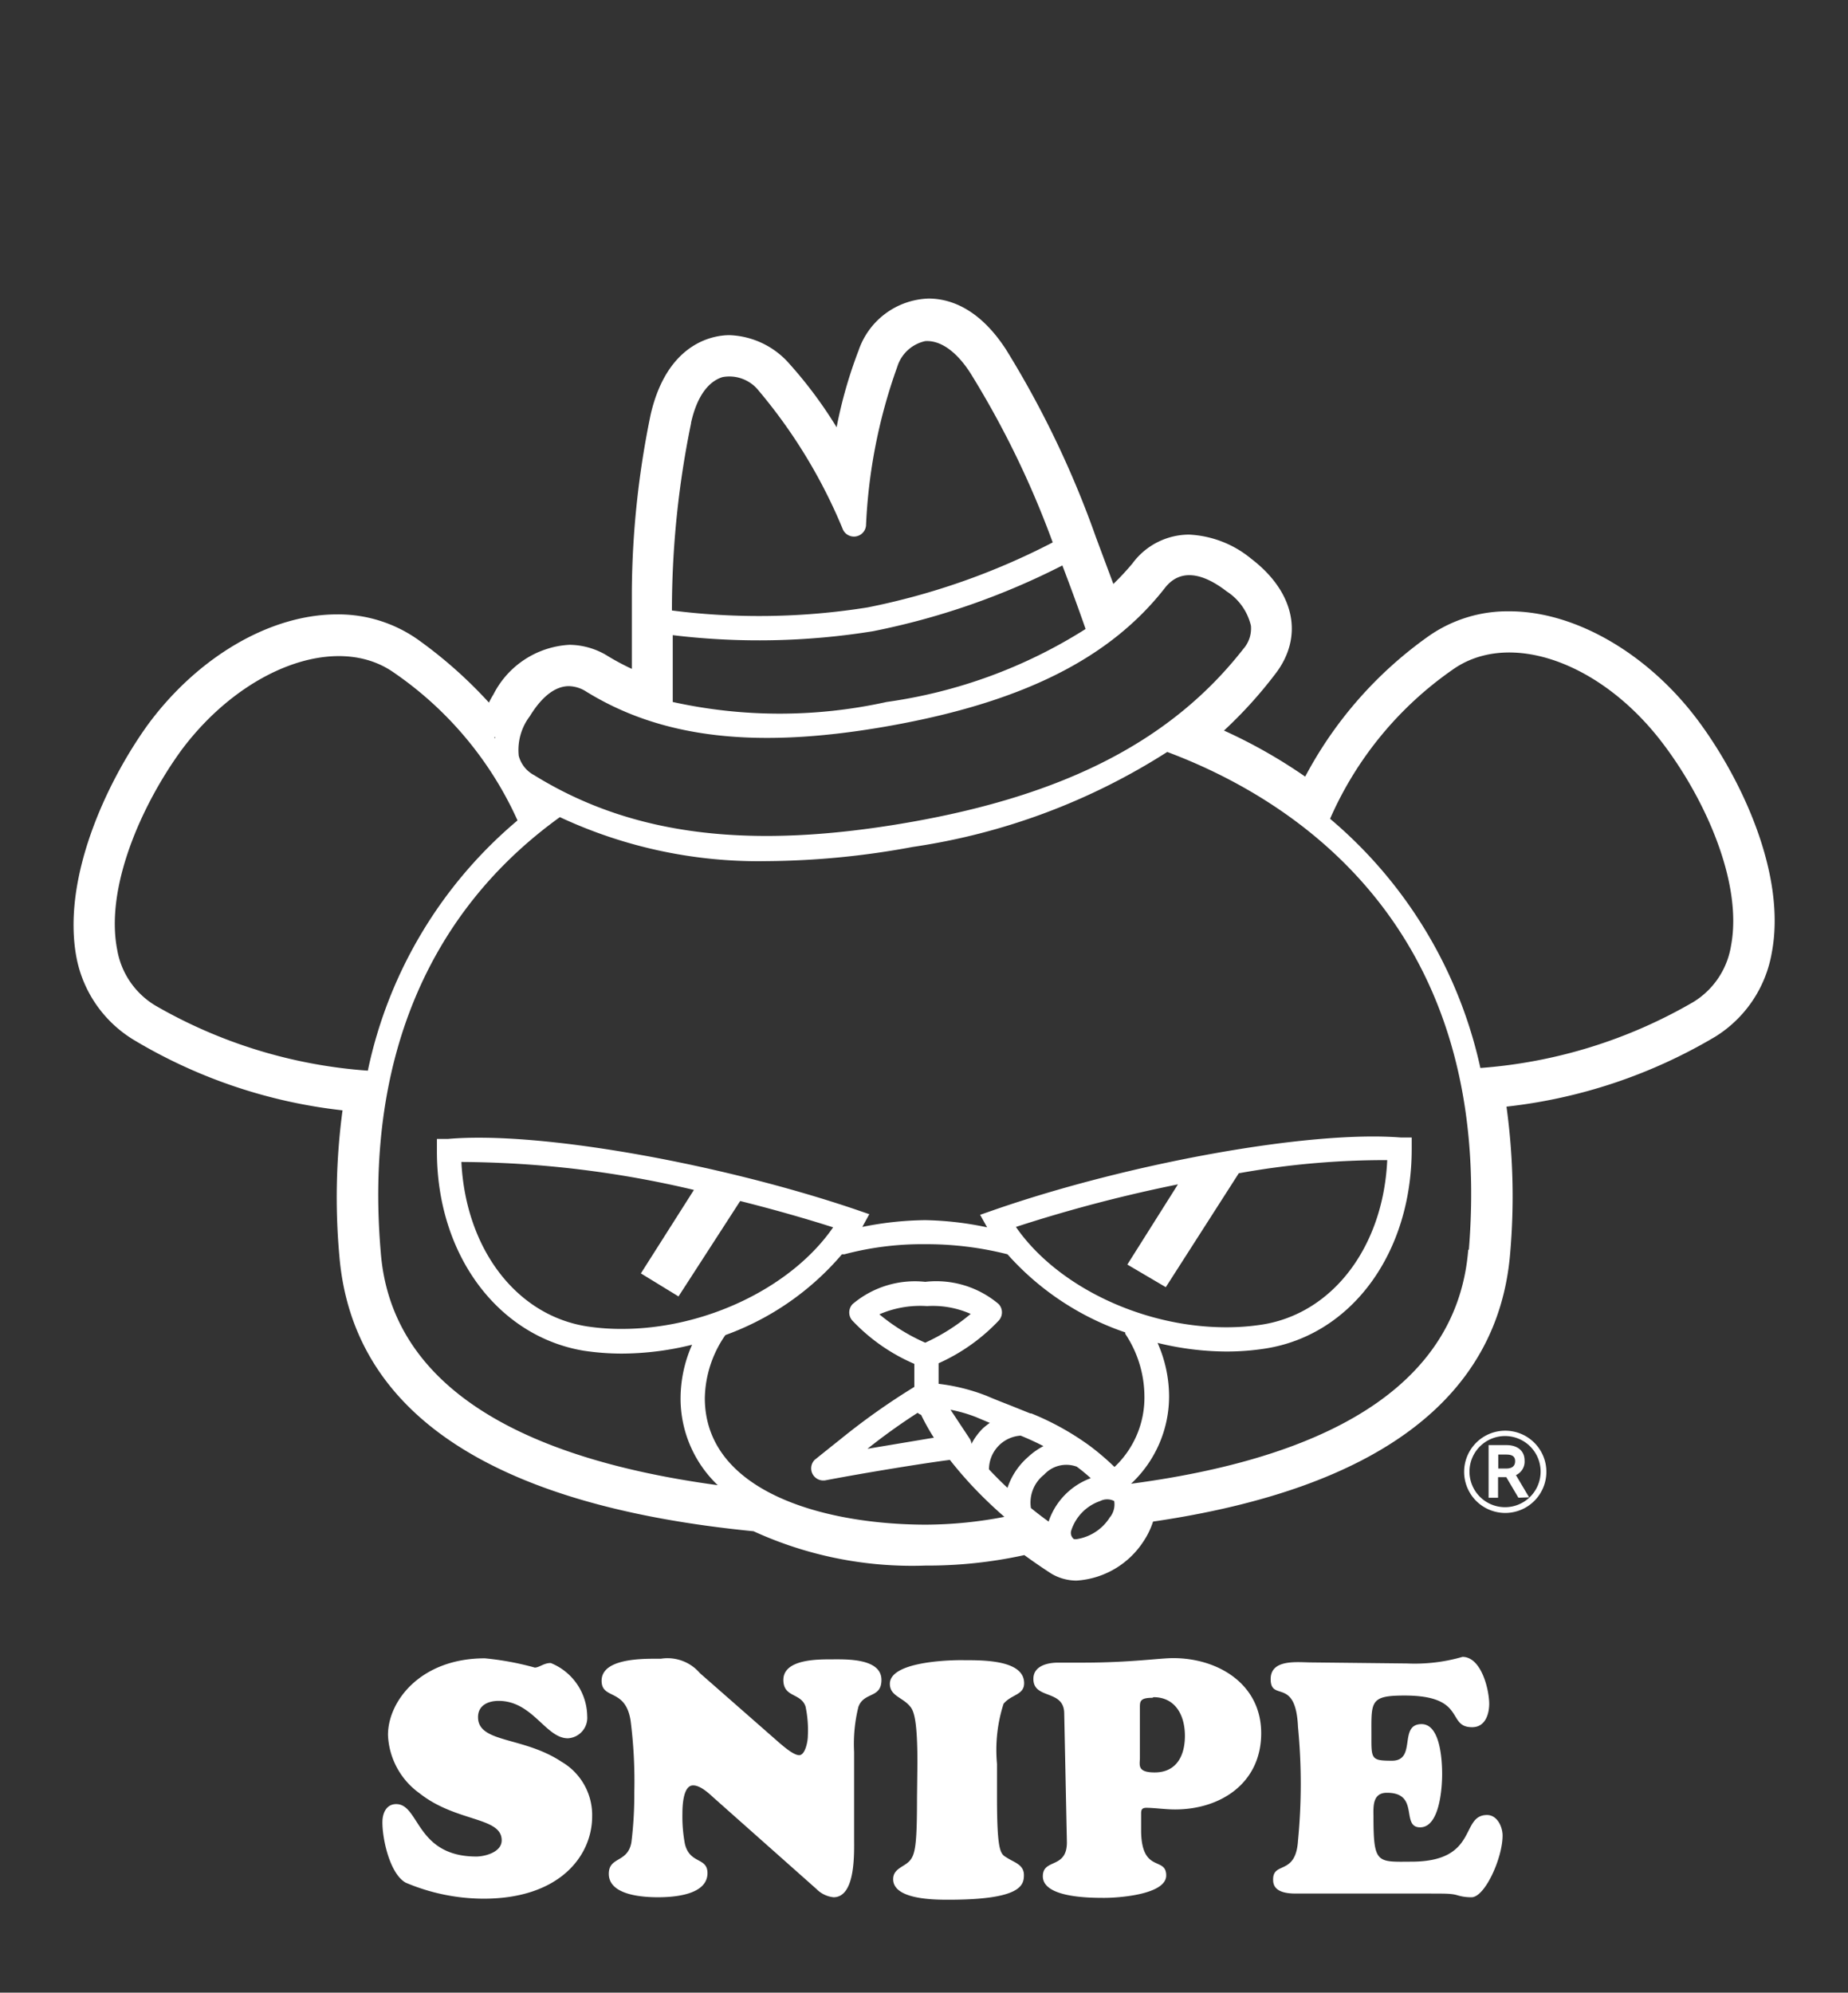 <svg id="top_icn_snipe" data-name="top_icn_snipe" xmlns="http://www.w3.org/2000/svg" viewBox="0 0 89.88 96.91"><rect x="0" y="0" width="89.88" height="96.91" fill="#333333" stroke="none"/><title>top_icn_snipe</title><path d="M73.21,73.58a2,2,0,1,1,2-2A2,2,0,0,1,73.21,73.58Zm0-3.74a1.73,1.73,0,1,0,1.72,1.72A1.73,1.73,0,0,0,73.22,69.84Zm.64,3-.59-1h-.4v1h-.46V70.28h.87c.5,0,.88.25.88.75a.72.72,0,0,1-.42.71l.64,1.08Zm-.6-1.42c.24,0,.44-.08.44-.36s-.22-.32-.45-.32h-.37v.68Z" fill="#fff"/><path d="M82.6,35.06c-2.44-3.28-6-5.33-9.18-5.33h0a6.69,6.69,0,0,0-3.94,1.21,19.59,19.59,0,0,0-6,6.83,25.11,25.11,0,0,0-3.95-2.24A21.44,21.44,0,0,0,62,32.81c1.42-1.81,1-4-1.15-5.64A5.12,5.12,0,0,0,57.83,26a3.43,3.43,0,0,0-2.75,1.4,12.7,12.7,0,0,1-.93,1l-.84-2.25A47.19,47.19,0,0,0,48.93,17c-1.33-2.05-2.78-2.48-3.77-2.48a3.72,3.72,0,0,0-3.4,2.52,22.08,22.08,0,0,0-1.07,3.74A21.12,21.12,0,0,0,38.4,17.7a4.06,4.06,0,0,0-2.92-1.4c-.7,0-3,.29-3.83,3.84a43.68,43.68,0,0,0-.92,8.64h0v3.75a11.9,11.9,0,0,1-1.13-.6,3.59,3.59,0,0,0-1.9-.57A4.41,4.41,0,0,0,24,33.77c-.08.13-.16.27-.22.4a21.83,21.83,0,0,0-3.49-3.09,6.72,6.72,0,0,0-3.9-1.2c-3.25,0-6.78,2.07-9.21,5.38C5.14,38.1,3,42.77,3.72,46.57a6,6,0,0,0,2.78,4A25.14,25.14,0,0,0,16.66,54a31.78,31.78,0,0,0-.15,7.13c.66,7.6,7.43,12.09,20.14,13.34A18.53,18.53,0,0,0,45,76.14h0a22,22,0,0,0,4.82-.51c.48.35.91.64,1.31.9a2.42,2.42,0,0,0,1.23.34h0A4.2,4.2,0,0,0,55.59,75a3.87,3.87,0,0,0,.49-1C67,72.4,72.87,68,73.45,60.94a32,32,0,0,0-.18-7.12,25.35,25.35,0,0,0,10.15-3.4,6,6,0,0,0,2.75-4.07C86.9,42.55,84.71,37.9,82.6,35.06Zm1.79,11a4.17,4.17,0,0,1-1.93,2.88A23.3,23.3,0,0,1,73,52a1.8,1.8,0,0,0-1.55,2,30.14,30.14,0,0,1,.17,6.71c-.5,6.11-5.83,10-15.83,11.48a1.8,1.8,0,0,0-1.45,1.23,2,2,0,0,1-.25.5,2.48,2.48,0,0,1-1.75,1.07.61.61,0,0,1-.26-.06c-.38-.24-.78-.51-1.22-.84a1.8,1.8,0,0,0-1.06-.34,1.84,1.84,0,0,0-.4,0,20.26,20.26,0,0,1-4.47.47,16.82,16.82,0,0,1-7.5-1.51,1.8,1.8,0,0,0-.64-.19c-11.72-1.16-18-5.09-18.52-11.71a30,30,0,0,1,.14-6.73,1.8,1.8,0,0,0-1.57-2,23.09,23.09,0,0,1-9.44-3.1,4.13,4.13,0,0,1-1.95-2.86c-.6-3,1.17-7.15,3.19-9.9s5.12-4.65,7.76-4.65a4.9,4.9,0,0,1,2.86.86,20,20,0,0,1,3.2,2.84,1.8,1.8,0,0,0,1.33.59l.26,0a1.8,1.8,0,0,0,1.36-1c0-.06.07-.13.13-.23a2.75,2.75,0,0,1,2.09-1.56,1.83,1.83,0,0,1,1,.31,13.65,13.65,0,0,0,1.3.69,1.8,1.8,0,0,0,2.57-1.62V29a1.85,1.85,0,0,0,0-.2,42.06,42.06,0,0,1,.88-8.29c.47-2.11,1.51-2.43,2.06-2.43a2.28,2.28,0,0,1,1.6.81,19.19,19.19,0,0,1,2.09,2.86c.33.54,1.24,1.78,1.86,1.78l.31,0c.73-.13,1-1.61,1.12-2.34a20.43,20.43,0,0,1,1-3.43,1.94,1.94,0,0,1,1.73-1.39A3.07,3.07,0,0,1,47.42,18a45.49,45.49,0,0,1,4.2,8.74L52.46,29a1.8,1.8,0,0,0,1.3,1.13,1.84,1.84,0,0,0,.39,0,1.8,1.8,0,0,0,1.26-.52,14.47,14.47,0,0,0,1.09-1.21,1.63,1.63,0,0,1,1.32-.7,3.42,3.42,0,0,1,2,.84A3,3,0,0,1,61,30.42a1.7,1.7,0,0,1-.43,1.28,19.66,19.66,0,0,1-2.33,2.49,1.8,1.8,0,0,0,.46,3,23.35,23.35,0,0,1,3.66,2.08,1.79,1.79,0,0,0,1,.33,1.83,1.83,0,0,0,.42-.05A1.8,1.8,0,0,0,65,38.61a17.83,17.83,0,0,1,5.49-6.2,4.94,4.94,0,0,1,2.9-.88c2.62,0,5.66,1.81,7.74,4.6S85,43,84.39,46Z" fill="#fff"/><path d="M81.93,35.56c-3.41-4.58-8.67-6.3-12-3.93a18.48,18.48,0,0,0-6.18,7.44,25.69,25.69,0,0,0-5.9-3.31,20.21,20.21,0,0,0,3.51-3.47,2.65,2.65,0,0,0,.61-2,3.84,3.84,0,0,0-1.62-2.45c-1.75-1.37-3.55-1.35-4.63,0a12.84,12.84,0,0,1-1.95,2c-.42-1.18-.84-2.31-1.26-3.39v0h0a47.38,47.38,0,0,0-4.3-8.93c-1.27-2-2.62-2.15-3.3-2.09a3,3,0,0,0-2.38,2,24.09,24.09,0,0,0-1.4,5.94,23.56,23.56,0,0,0-3.37-5.09,3,3,0,0,0-2.92-1c-.67.18-1.87.81-2.38,3.1a47.58,47.58,0,0,0-.93,9.86h0v0c0,1.14,0,2.33,0,3.57a12.93,12.93,0,0,1-2.41-1.14c-1.52-.94-3.21-.32-4.36,1.57a4.82,4.82,0,0,0-.68,1.67,19.34,19.34,0,0,0-4.24-4.12c-3.32-2.36-8.57-.6-12,4-2.14,2.92-4,7.35-3.34,10.66A5.06,5.06,0,0,0,6.94,49.9a25.12,25.12,0,0,0,10.69,3.31,30.39,30.39,0,0,0-.28,7.8c.61,7.08,7,11.31,19.07,12.55h.06c.07,0,.12,0,.19-.07A17,17,0,0,0,45,75.31H45a21.14,21.14,0,0,0,5-.58c.51.39,1,.76,1.57,1.08a1.48,1.48,0,0,0,.81.22A3.45,3.45,0,0,0,55,74.39a2.33,2.33,0,0,0,.36-1.09c10.89-1.52,16.69-5.69,17.23-12.42a29.79,29.79,0,0,0-.35-7.78A25.17,25.17,0,0,0,83,49.7a5.06,5.06,0,0,0,2.37-3.5C86,42.67,83.93,38.26,81.93,35.56Zm-48.32-15c.28-1.25.82-2,1.53-2.22A1.82,1.82,0,0,1,36.9,19,25.6,25.6,0,0,1,41,25.76a.59.59,0,0,0,1.12-.2,26.13,26.13,0,0,1,1.52-7.72A1.83,1.83,0,0,1,45,16.59c.72-.05,1.51.48,2.2,1.56a44.76,44.76,0,0,1,4,8.23,33.91,33.91,0,0,1-9,3.16,33.45,33.45,0,0,1-9.52.15A45.18,45.18,0,0,1,33.61,20.59ZM42.45,30.7a35.39,35.39,0,0,0,9.22-3.2c.38,1,.75,2,1.13,3.09a24.36,24.36,0,0,1-9.68,3.55,24.1,24.1,0,0,1-10.4,0c0-1.11,0-2.2,0-3.25A34.83,34.83,0,0,0,42.45,30.7ZM25.77,34.83c.33-.54,1-1.46,1.9-1.46a1.62,1.62,0,0,1,.85.27c3.72,2.29,8.36,2.81,14.81,1.65S54,32,56.66,28.59c.71-.91,1.77-.78,3,.17a2.73,2.73,0,0,1,1.18,1.67,1.5,1.5,0,0,1-.37,1.13C57,36,51.83,38.67,44.18,40s-13.4.67-18.2-2.3a1.5,1.5,0,0,1-.75-.94A2.72,2.72,0,0,1,25.77,34.83Zm.31,4.31h0v0ZM7.55,48.9A3.94,3.94,0,0,1,5.7,46.19c-.59-3,1.15-7,3.14-9.73,3-4,7.58-5.69,10.33-3.74a17.37,17.37,0,0,1,6,7.18,21.72,21.72,0,0,0-7.28,12.17A24.05,24.05,0,0,1,7.55,48.9ZM50,70.86a3.43,3.43,0,0,0-1,1.5q-.47-.44-.9-.9a1.65,1.65,0,0,1,1.54-1.64c.37.15.74.32,1.11.51A3.39,3.39,0,0,0,50,70.86ZM51,74c-.29-.21-.58-.43-.86-.66a1.72,1.72,0,0,1,.64-1.62,1.46,1.46,0,0,1,1.59-.39q.34.25.68.56A3.39,3.39,0,0,0,51,74Zm3-.24a2.33,2.33,0,0,1-1.61,1.09.41.41,0,0,1-.16,0,.38.38,0,0,1-.13-.41A2.24,2.24,0,0,1,53.51,73a.75.75,0,0,1,.68,0A1,1,0,0,1,54,73.77Zm.19-2.43a12.4,12.4,0,0,0-1.17-1l0,0h0a13.23,13.23,0,0,0-2.86-1.59l-.05,0h0l-.92-.37c-.41-.16-.82-.32-1.24-.5a9.43,9.43,0,0,0-2.3-.57l0-1a9.17,9.17,0,0,0,2.92-2.07.59.59,0,0,0,0-.81A4.7,4.7,0,0,0,45,62.34h0a4.69,4.69,0,0,0-3.53,1.08.59.59,0,0,0,0,.82,9.08,9.08,0,0,0,3,2.09l0,1.12A33.31,33.31,0,0,0,40.87,70c-.39.31-.79.63-1.25,1A.59.59,0,0,0,40,72h.11c2.11-.4,4.9-.85,6.09-1,.32.41.68.83,1.06,1.24h0a21.52,21.52,0,0,0,1.59,1.53,20.42,20.42,0,0,1-3.83.38h0C40,74.14,34.29,72.52,34.28,68a5.52,5.52,0,0,1,1-3.07h0A13.46,13.46,0,0,0,40.95,61h.12A14.75,14.75,0,0,1,45,60.51,16,16,0,0,1,49,61h0a13.47,13.47,0,0,0,5.73,3.8.56.56,0,0,0,0,.07,5.52,5.52,0,0,1,.93,3A4.64,4.64,0,0,1,54.21,71.34ZM48.14,69.2a3.54,3.54,0,0,0-.34.27,3,3,0,0,0-.55.75.59.59,0,0,0-.08-.24l-.94-1.42a7.19,7.19,0,0,1,1.22.35ZM45,65.3a9.41,9.41,0,0,1-2.23-1.38,5,5,0,0,1,2.32-.4,4.54,4.54,0,0,1,2.12.38A9.57,9.57,0,0,1,45,65.3Zm.42,4.62-3.23.54a29.62,29.62,0,0,1,2.44-1.75.61.61,0,0,0,.17.1A10.5,10.5,0,0,0,45.42,69.92ZM33,63.05l3-4.64c1.55.39,3.08.82,4.52,1.28-2,2.9-6.18,4.94-10.27,4.94a11,11,0,0,1-1.68-.12c-3.46-.53-5.92-3.78-6.13-8a50.09,50.09,0,0,1,11.31,1.36l-2.58,4.06Zm23.7-.45,3.55-5.54a40.17,40.17,0,0,1,7.22-.64c-.19,4.2-2.64,7.46-6.09,8a11.17,11.17,0,0,1-1.75.13c-4.07,0-8.23-2-10.22-4.88a70.8,70.8,0,0,1,7.88-2.07l-2.46,3.9Zm14.71-1.82c-.49,6.14-6,10-16.4,11.38a5.82,5.82,0,0,0,1.85-4.25,6.44,6.44,0,0,0-.56-2.6,14.29,14.29,0,0,0,3.34.42,12.25,12.25,0,0,0,1.93-.15c4.19-.67,7.1-4.67,7.09-9.72v-.54l-.54,0c-4.43-.35-13.23,1.25-19.79,3.53l-.66.23.34.61A15.67,15.67,0,0,0,45,59.34a16,16,0,0,0-3.06.33h0l.34-.62-.67-.23C35,56.58,26.21,55,21.79,55.39l-.54,0V56c0,5.06,3,9,7.14,9.69a12.4,12.4,0,0,0,1.86.14h0a14.31,14.31,0,0,0,3.41-.43A6.48,6.48,0,0,0,33.1,68a5.82,5.82,0,0,0,1.81,4.23C24.57,70.83,19,67,18.52,60.92c-.79-9.18,2.22-16.5,8.71-21.18A22.82,22.82,0,0,0,37.3,41.88a39.93,39.93,0,0,0,7.09-.69,31.43,31.43,0,0,0,12.38-4.62C62.83,38.84,72.72,45,71.44,60.78ZM84.19,46a3.94,3.94,0,0,1-1.83,2.73A24.14,24.14,0,0,1,72,51.94a22,22,0,0,0-7.31-12.12,17.27,17.27,0,0,1,5.93-7.23c2.77-2,7.32-.39,10.34,3.68C83,39,84.76,43,84.19,46Z" fill="#fff"/><path d="M18.87,84.38c0-1.66,1.6-3.73,4.71-3.73a14,14,0,0,1,2.43.45c.22,0,.45-.23.78-.22a2.83,2.83,0,0,1,1.77,2.58,1,1,0,0,1-.94,1.08c-1.08,0-1.71-1.82-3.37-1.82-.5,0-1,.21-1,.79,0,1.27,2.19.93,4.06,2.17a3,3,0,0,1,1.49,2.66c0,1.88-1.54,4-5.28,4a9.75,9.75,0,0,1-3.79-.78c-.77-.43-1.14-2.13-1.13-2.95,0-.43.19-.87.67-.87,1.14,0,.95,2.55,3.9,2.55.35,0,1.23-.18,1.23-.79,0-1.15-2.21-.87-4-2.29A3.67,3.67,0,0,1,18.87,84.38Zm19,.35c.19.16.71.63,1,.63s.42-.66.42-.93A5.56,5.56,0,0,0,39.18,83c-.22-.68-1.08-.43-1.08-1.3,0-1,1.64-1,2.31-1s2.46-.08,2.46,1c0,.91-.85.57-1.12,1.31a7.47,7.47,0,0,0-.21,2.19v4.15c0,.73.09,2.92-1,2.92a1.36,1.36,0,0,1-.83-.4l-5-4.44c-.23-.21-.64-.6-1-.6-.5,0-.52,1.05-.52,1.39a7.2,7.2,0,0,0,.12,1.45c.24,1,1.09.64,1.1,1.42,0,1.08-1.66,1.18-2.41,1.18s-2.39-.1-2.39-1.14c0-.85.93-.52,1.1-1.54a18.89,18.89,0,0,0,.14-2.42,23.21,23.21,0,0,0-.18-3.49c-.25-1.6-1.41-1-1.41-1.94,0-1.14,2.17-1.07,2.88-1.07a2.07,2.07,0,0,1,1.9.7Zm6.75,1c0-2-.16-2.5-.34-2.72-.37-.47-1-.52-1-1.12,0-1.15,3.27-1.16,3.59-1.15,1,0,2.94,0,2.94,1.12,0,.58-.62.54-1,1a7.34,7.34,0,0,0-.32,2.92v1.59c0,2.86.19,2.79.52,3s.79.32.79.82-.15,1.2-3.66,1.2c-.68,0-2.7,0-2.7-1,0-.52.54-.59.81-.9s.35-.82.35-3.06Zm7.14-2.39c0-1.2-1.5-.67-1.5-1.69,0-.64.7-.79,1.2-.79s.79,0,1.19,0c2.33,0,3.74-.22,4.41-.22,2.18,0,4.29,1.26,4.28,3.67S59.37,88,57.15,88c-.49,0-1-.08-1.4-.08-.19,0-.25.08-.25.26v.93c.05,2,1.22,1.17,1.22,2.1s-2.31,1.09-3,1.09-3,0-3-1.05c0-.88,1.17-.34,1.17-1.65Zm4.29-.77c-.63,0-.61.19-.61.52v2.41c0,.33-.15.7.72.7,1.05,0,1.47-.8,1.47-1.78S57.18,82.54,56.1,82.54Zm12.37-1.67a8.37,8.37,0,0,0,2.71-.32c.91,0,1.29,1.56,1.3,2.27,0,.53-.2,1.15-.83,1.15-1.27,0-.24-1.54-3.29-1.54-1.77,0-1.6.32-1.61,2.17,0,.93.06,1,1,1,1.22,0,.3-1.78,1.44-1.78.93,0,1,1.82,1,2.44s-.11,2.58-1.07,2.58,0-1.69-1.62-1.68c-.67,0-.66.61-.65,1.12,0,2.34.16,2.24,1.84,2.23,3.3,0,2.36-2.26,3.68-2.27.51,0,.76.59.76,1,0,1.09-.86,3-1.51,3-.12,0-.37,0-.7-.1s-.8-.07-1.35-.08H63c-1.06,0-1.08-.48-1.08-.69,0-.88,1.1-.18,1.21-1.88a28.61,28.61,0,0,0,0-5.53c-.11-2.46-1.33-1.2-1.33-2.33,0-1,1.34-.81,2-.81Z" fill="#fff"/></svg>